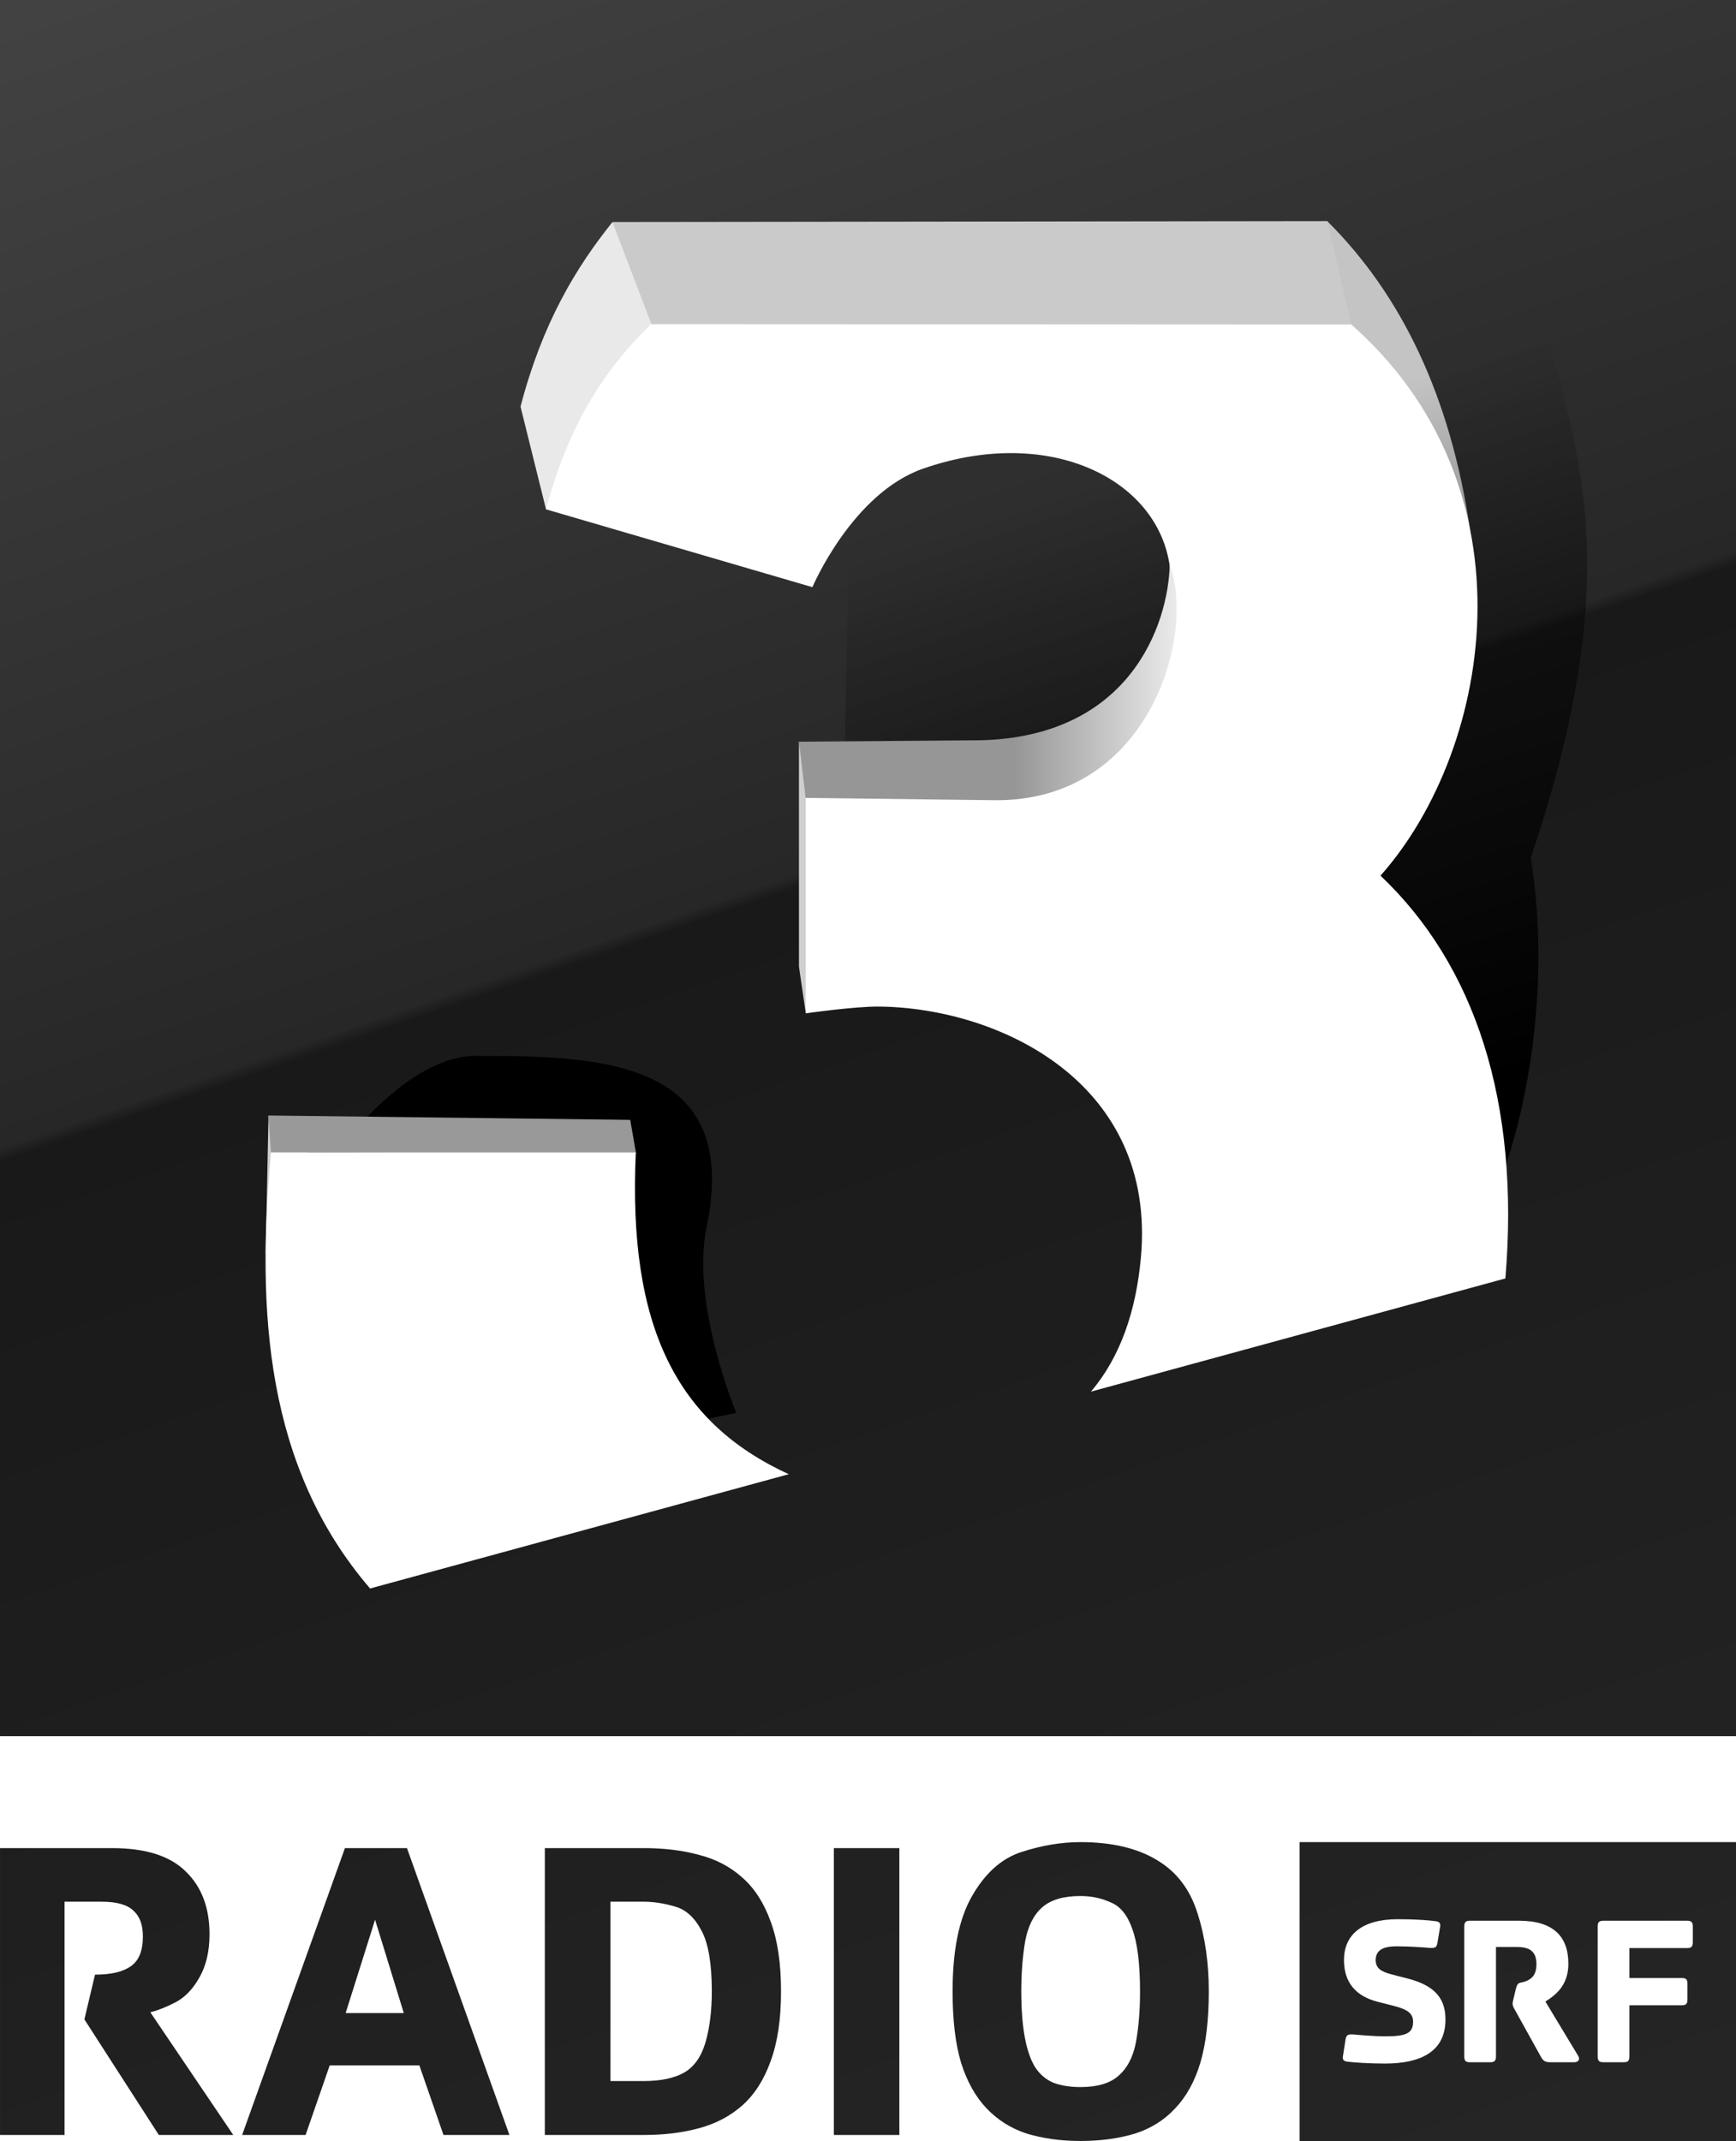 <?xml version="1.0" encoding="UTF-8" standalone="no"?>
<svg xmlns:rdf="http://www.w3.org/1999/02/22-rdf-syntax-ns#" xmlns="http://www.w3.org/2000/svg" height="739.92" width="600" version="1.1" xmlns:cc="http://creativecommons.org/ns#" xmlns:xlink="http://www.w3.org/1999/xlink" viewBox="0 0 158.75 195.771" xmlns:dc="http://purl.org/dc/elements/1.1/">
 <defs>
  <linearGradient id="b" y2="396.39" gradientUnits="userSpaceOnUse" x2="-44.139" gradientTransform="matrix(1.036 0 0 1.036 232.33 280.84)" y1="173.39" x1="-120.93">
   <stop stop-color="#464646" offset="0"/>
   <stop stop-color="#272727" offset=".457"/>
   <stop stop-color="#191919" offset=".462"/>
   <stop stop-color="#252525" offset="1"/>
  </linearGradient>
  <filter id="e" height="1.396" width="1.411" y="-.198" x="-.206">
   <feGaussianBlur stdDeviation="3.051"/>
  </filter>
  <linearGradient id="a" y2="246.12" gradientUnits="userSpaceOnUse" x2="-255.14" gradientTransform="translate(180)" y1="304.5" x1="-236.25">
   <stop offset="0"/>
   <stop stop-opacity="0" offset="1"/>
  </linearGradient>
  <filter id="d">
   <feGaussianBlur stdDeviation="2.261"/>
  </filter>
  <linearGradient id="c" y2="265.13" gradientUnits="userSpaceOnUse" x2="-71.532" gradientTransform="matrix(1.036 0 0 1.036 232.33 280.84)" y1="265.13" x1="-85.876">
   <stop stop-color="#969696" offset="0"/>
   <stop stop-color="#eaeaea" offset="1"/>
  </linearGradient>
 </defs>
 <g transform="translate(-50.649 -493.01)">
  <g>
   <path fill="url(#b)" d="m50.649 493.01v158.75h158.75v-158.75zm98.811 168.44c-1.77 0-3.57 0.31-5.42 0.91-1.81 0.59-3.31 1.94-4.5 4.02-1.2 2.08-1.78 4.98-1.78 8.72 0 2.6 0.25 4.77 0.77 6.51 0.55 1.74 1.32 3.12 2.34 4.19 1.01 1.06 2.23 1.83 3.66 2.3 1.46 0.44 3.08 0.68 4.93 0.68 1.87 0 3.54-0.24 4.99-0.68 1.46-0.47 2.68-1.24 3.66-2.3 1.02-1.07 1.79-2.45 2.31-4.19 0.51-1.74 0.77-3.91 0.77-6.51 0-2.57-0.33-4.95-1.03-7.13-0.68-2.19-1.91-3.8-3.7-4.87-1.79-1.09-4.14-1.65-7-1.65zm20.03 0v27.33h39.91v-27.33zm-118.84 0.55v26.23h5.9v-21.33h3.404c1.402 0 2.372 0.29 2.917 0.84 0.572 0.52 0.843 1.29 0.843 2.33 0 1.3-0.349 2.21-1.102 2.73-0.727 0.52-1.82 0.77-3.274 0.77l-0.973 4.09 6.808 10.57h6.808l-7.586-11.22c0.675-0.16 1.444-0.47 2.302-0.91 0.883-0.46 1.607-1.23 2.204-2.3 0.597-1.06 0.908-2.36 0.908-3.92 0-2.42-0.718-4.34-2.172-5.74-1.429-1.43-3.678-2.14-6.743-2.14zm31.542 0-9.401 26.23h5.803l2.204-6.36h8.202l2.204 6.36h6.03l-9.369-26.23zm18.279 0v26.23h9.05c1.84 0 3.52-0.2 5.06-0.62 1.53-0.41 2.87-1.12 3.98-2.11 1.12-1.01 1.97-2.36 2.57-4.05 0.62-1.69 0.94-3.81 0.94-6.35 0-2.57-0.32-4.69-0.94-6.36-0.6-1.68-1.45-3.03-2.57-4.02-1.11-1.01-2.45-1.71-3.98-2.1-1.54-0.42-3.22-0.62-5.06-0.62zm26.43 0v26.23h5.99v-26.23zm22.56 4.38c0.96 0 1.9 0.19 2.75 0.58 0.89 0.36 1.54 1.16 1.98 2.43 0.47 1.27 0.71 3.19 0.71 5.71 0 1.71-0.12 3.26-0.38 4.67-0.26 1.37-0.82 2.4-1.63 3.08-0.77 0.67-1.93 1-3.43 1-0.96 0-1.76-0.13-2.47-0.39-0.67-0.28-1.24-0.75-1.68-1.42-0.42-0.68-0.73-1.58-0.94-2.7-0.21-1.11-0.33-2.53-0.33-4.24 0-1.72 0.13-3.26 0.36-4.61 0.26-1.37 0.78-2.4 1.56-3.08 0.8-0.7 1.97-1.03 3.5-1.03zm-42.99 0.52h3.02c0.96 0 1.93 0.16 2.91 0.45 0.99 0.29 1.78 1.01 2.4 2.2 0.63 1.17 0.94 3.03 0.94 5.55 0 1.76-0.19 3.32-0.58 4.67-0.39 1.32-1.04 2.23-1.94 2.75-0.91 0.52-2.15 0.78-3.73 0.78h-3.02zm-21.523 1.65 2.626 8.53h-5.317z"/>
   <path d="m172.01 513.22c6.73 6.69 11.28 15.93 13.1 28.4l-29.42-12.49z" fill="#c4c4c4"/>
   <path d="m178.48 668.5c-3.32 0-4.93 1.45-4.93 3.74 0 2.08 1.12 3.31 3.08 3.81l1.49 0.38c1.23 0.32 1.75 0.68 1.75 1.45 0 1.13-0.77 1.33-2.62 1.33-0.84 0-2.31-0.12-2.82-0.17-0.52-0.03-0.66 0.03-0.74 0.47l-0.24 1.55c-0.04 0.3 0.1 0.42 0.36 0.46 0.59 0.08 2.05 0.18 3.48 0.18 3.2 0 5.54-1.04 5.54-4.02 0-1.75-0.77-3.06-3.43-3.75l-1.48-0.38c-1.01-0.26-1.47-0.58-1.47-1.32 0-1.05 0.96-1.25 1.89-1.25 1.25 0 2.51 0.1 3.02 0.14 0.52 0.04 0.66-0.02 0.74-0.47l0.25-1.5c0.04-0.3-0.11-0.42-0.37-0.46-0.58-0.09-1.87-0.19-3.5-0.19zm6.59 0.14c-0.4 0-0.52 0.14-0.52 0.55v11.85c0 0.4 0.12 0.54 0.52 0.54h1.85c0.4 0 0.53-0.14 0.53-0.54v-10h1.91c1.21 0 1.79 0.44 1.79 1.57 0 1.02-0.46 1.34-0.93 1.55-0.58 0.24-0.78-0.02-0.96 0.74l-0.2 0.85c-0.06 0.24-0.09 0.36-0.09 0.44 0 0.2 0.06 0.36 0.21 0.6l2.39 4.31c0.2 0.34 0.36 0.48 0.84 0.48h2.2c0.28 0 0.63-0.18 0.3-0.68l-2.94-4.87c0.99-0.63 2.1-1.51 2.1-3.46 0-2.52-1.41-3.93-4.51-3.93zm12.21 0c-0.41 0-0.53 0.14-0.53 0.55v11.85c0 0.4 0.12 0.54 0.53 0.54h1.85c0.4 0 0.52-0.14 0.52-0.54v-4.67h4.79c0.4 0 0.52-0.14 0.52-0.54v-1.41c0-0.41-0.12-0.54-0.52-0.54h-4.79v-2.74h5.28c0.4 0 0.52-0.15 0.52-0.55v-1.4c0-0.41-0.12-0.55-0.52-0.55z" fill="#fff"/>
   <path fill="#cfcfcf" d="m123.71 560.85v20.55l0.62 4.24 3.24-24.79zm-48.509 34.17-0.258 12.59 13.172-0.29z"/>
   <path d="m-146 307s6.51-9.37 13-9c11.76-0.07 22.95 0.89 20 15.12-1.4 6.77 2.62 16.38 2.62 16.38l-26.12 5.5z" transform="matrix(1.036 0 0 1.036 232.33 280.84)" filter="url(#e)"/>
  </g>
  <path fill="#999" d="m75.193 595.01 33.087 0.4 0.53 3.05-33.382-0.06z"/>
  <g>
   <path d="m100.58 539.58-2.332-9.39c2.002-7.64 5.042-12.68 8.412-16.88l9.46 14.58z" fill="#e9e9e9"/>
   <path d="m-44 311.5c3.452-7.27 5.58-19.77 3.75-31 10.439-30.88 1.594-39.73-0.75-56l-59 6.75-1 49z" transform="matrix(1.036 0 0 1.036 232.33 280.84)" filter="url(#d)" fill="url(#a)"/>
   <path fill="#fff" d="m111.93 521.1c-6.63 5.59-9.58 11.92-11.36 18.48l24.37 7.12s3.63-8.58 10.13-10.84c10.85-3.77 20.29 0.39 22.27 7.57 0.74 2.7 0.98 6.71-6.21 17.06l-26.8 4.56v20.62s4.47-0.64 6.7-0.62c11.04 0.12 25.4 6.97 23.95 22.95-0.44 4.82-1.84 9.05-4.57 12.26l37.9-10.35c1.36-16.19-2.81-28.67-11.42-36.83 10.36-11.66 14.65-36.55-4.05-51.56zm-36.502 77.29c-1.333 14.53-0.495 28.74 9.062 39.87l38.29-10.45c-10.25-4.69-14.72-13.47-13.99-29.42z"/>
   <path d="m123.71 560.83 0.61 5.14 17.22 0.21c14.23 0.17 18.47-15.12 16.08-21.52-0.16 5.51-3.65 15.7-17.3 16.04z" fill="url(#c)"/>
   <path d="m106.65 513.31 3.57 9.34 64 0.03-2.2-9.45z" fill="#cacaca"/>
  </g>
 </g>
</svg>
